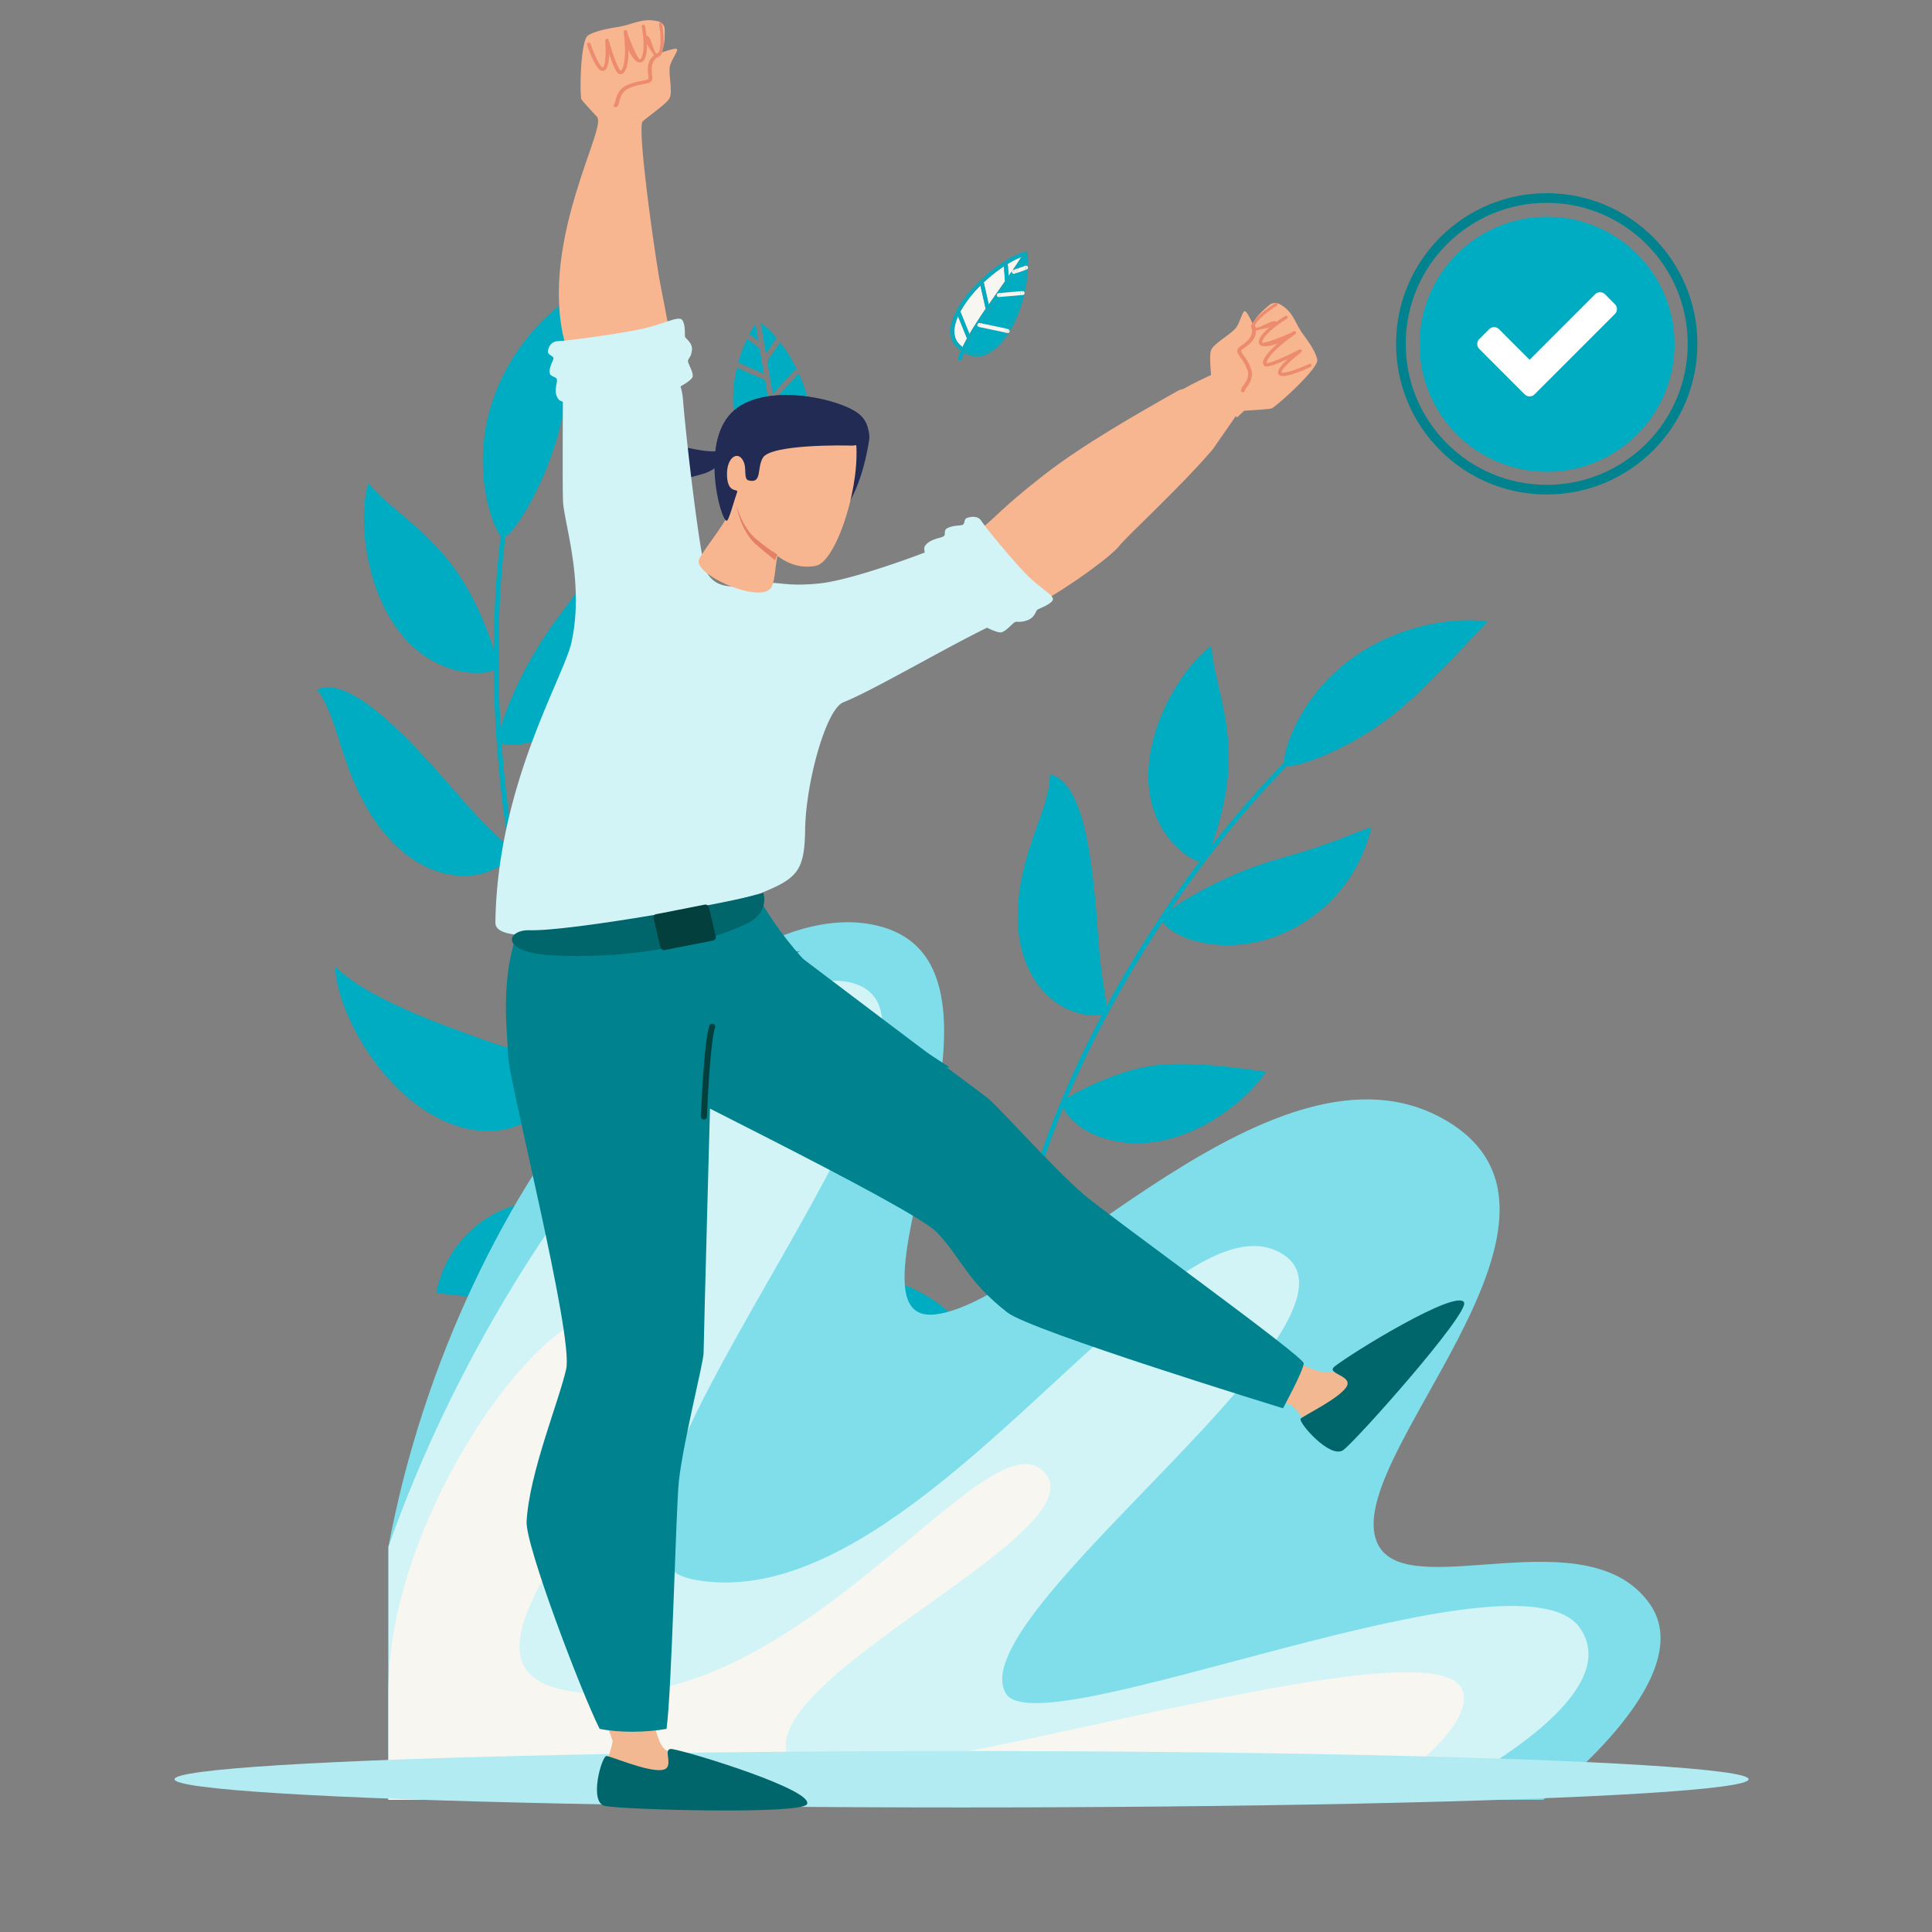 <svg xmlns="http://www.w3.org/2000/svg" viewBox="0 0 1000 1000"><rect x="0" y="0" width="1000" height="1000" fill="#808080" stroke="none"/><defs><style>.cls-1{fill:#00acc1;}.cls-2{fill:#80deea;}.cls-3{fill:#d2f4f7;}.cls-4{fill:#f7f6f1;}.cls-5{fill:#b2ebf2;}.cls-6{fill:none;stroke:#01838f;stroke-miterlimit:10;stroke-width:5px;}.cls-7{fill:#222b54;}.cls-8{fill:#f2b892;}.cls-9{fill:#00666b;}.cls-10{fill:#00838f;}.cls-11{fill:#f7b690;}.cls-12{fill:#ed8b6f;}.cls-13{fill:#939cbb;}.cls-14{fill:#033f3d;}.cls-15{fill:#e38066;}.cls-16{fill:#fff;}</style></defs><g id="Calque_37" data-name="Calque 37"><g id="consultation_enfants_et_adultes" data-name="consultation enfants et adultes"><g id="Calque_4_-_copie-2" data-name="Calque 4 - copie"><path class="cls-1" d="M551.21,779.43a1.2,1.2,0,0,1-.77-.39c-18.66-20.82-28.52-48.68-29.34-82.8-.74-30.72,5.81-65.69,19.45-103.92,12.39-34.75,30.63-71.58,52.74-106.52,21.33-33.73,45.82-65,70.8-90.54a1.21,1.21,0,0,1,1.68,0,1.14,1.14,0,0,1,0,1.62l0,0c-51.39,52.47-98.53,127.65-123,196.18-28.61,80.21-25.27,145.69,9.43,184.41a1.15,1.15,0,0,1-.09,1.62l0,0A1.25,1.25,0,0,1,551.21,779.43Z"/><path class="cls-1" d="M665,396.06c2.94,2.74,31-6.78,54.79-25.09,11.3-8.77,21.63-18.74,50.16-49.28-12.43-1.79-30.43-.08-48.15,7C672.85,348.21,662.43,393.73,665,396.06Z"/><path class="cls-1" d="M622.45,445.89c3.41-1.72,9.33-20.36,11.84-34.75,6.09-34.69-6-56.31-7.23-76.88-9.61,6.87-22.45,23.76-28.84,44C582.73,427.14,618.36,448,622.45,445.89Z"/><path class="cls-1" d="M565.8,525.56c12.07.29,5.22-3.73,2.8-38.24-2.43-34.06-6-82.46-25.18-86.48,0,17.63-13.89,36.51-16.39,66.11C524,504.07,544.88,524.86,565.8,525.56Z"/><path class="cls-1" d="M512.31,634.16c6.53-1.37,14.35-4.83,18.5-9.14,1.92-1.95,2.17-2.74-2.71-7.46-10.73-10.07-15.53-14.79-30.12-37.3-10.84-16.28-29.14-45-31.72-64.36-11.31,15.14-19.08,54.74-7.18,85C469.86,628.46,491.47,638.56,512.31,634.16Z"/><path class="cls-1" d="M509,735.65c2.45.56,18.46,4.09,19.77,2,2.8-4.48-24.31-67.16-72.63-75.92a59.15,59.15,0,0,0-35,4.82,51.57,51.57,0,0,0-13.54,9.05C454.5,720.22,480.12,729.61,509,735.65Z"/><path class="cls-1" d="M601.32,475.64c-.16,1.15,1.11,2.95,3.74,5,10.39,8.07,32.31,12.3,54.59,4.28a79.4,79.4,0,0,0,42.12-35.74,89,89,0,0,0,8.13-21c-1,.27-3.62,1.15-5.95,2.06-10.77,4-8.28,3.66-28.22,10.26,0,0-1.41.45-14.36,4.2C628.91,454,601.78,472.13,601.32,475.64Z"/><path class="cls-1" d="M581,555.35c-13,4.26-30.11,12.52-31,15.47-.34,1.16.47,3.34,2.43,6a25.79,25.79,0,0,0,3.9,4.12c8.76,8,25.4,13.06,43.45,9.8,29.54-5.41,50.54-28,55.51-36-15.15-2.1-32.37-4.4-47.69-4A87.54,87.54,0,0,0,581,555.35Z"/><path class="cls-1" d="M549.82,651.84c-17.55,5.18-27.32,19-26.75,21.51s7.63,5.07,10.26,5.87a142.69,142.69,0,0,0,26.25,5.6c15.42,2.19,28.7.6,73.51,1.29a150.28,150.28,0,0,0-23.32-20.6C590.93,652.71,572,645.5,549.82,651.84Z"/><path class="cls-1" d="M408.16,667.38a1.28,1.28,0,0,1-.88.15c-28.28-5.86-53.81-23-75.91-50.88-19.87-25.12-36.49-58.26-49.37-98.48-11.7-36.54-19.95-78.41-23.86-121.09-3.73-41.21-3.46-82.33.93-118.92a1.23,1.23,0,0,1,1.35-1.06,1.21,1.21,0,0,1,1.07,1.34h0c-9,75.33-.25,166.89,22.84,239,27.05,84.36,70.88,136.81,123.46,147.71a1.21,1.21,0,0,1,.94,1.43,1.17,1.17,0,0,1-.56.8Z"/><path class="cls-1" d="M260.25,278.3c4.1.47,21-24.72,28.91-54.57,3.73-14.26,5.88-28.91,9.95-71.87-11.25,6.15-24.81,18.65-34.88,35.44C236.64,233.62,256.73,277.9,260.25,278.3Z"/><path class="cls-1" d="M256.86,345.91c1.71-3.53-5.17-22.68-12.12-36.2-16.79-32.65-40.21-43.21-54.16-59.55-3.53,11.63-3.39,33.57,4.1,54.36C212.7,354.74,254.85,350.19,256.86,345.91Z"/><path class="cls-1" d="M260.69,447.08c10-7.18,1.93-6.3-21.75-33.58-23.31-26.87-56.64-65-74.81-56.52,11.09,14.67,11.6,38.94,28.14,65.11C213.13,454.88,243.19,459.36,260.69,447.08Z"/><path class="cls-1" d="M285.26,570.38c4.49-5.18,8.68-12.85,9.33-19,.34-2.8.05-3.62-6.86-4.51-15.07-1.79-22-2.79-48-12.54-19.07-6.88-52-19.54-66.22-34.06.29,19.59,18.81,57.3,47.5,75.16C247,591.7,271,586.84,285.26,570.38Z"/><path class="cls-1" d="M346.28,656.87c2.35-1,17.61-7.93,17.35-10.52-.5-5.46-61.95-40.94-106.87-18.54a59.45,59.45,0,0,0-25.5,25.52,52.7,52.7,0,0,0-5.35,15.86C292.14,677.56,318.91,669.62,346.28,656.87Z"/><path class="cls-1" d="M258.31,383.67c.59,1.06,2.8,1.78,6.14,1.86,13.55.32,34.07-9.63,47.21-30a81.66,81.66,0,0,0,11.91-55.66c-1.27-8.4-3.56-15.05-6.53-22.49-.65.85-2.23,3.2-3.57,5.37-6.23,10-4.43,8.14-16.55,25.91,0,0-.88,1.23-9.08,12.32C267.21,348.65,256.49,380.48,258.31,383.67Z"/><path class="cls-1" d="M291.79,462.54c-7.92,11.52-16.7,28.92-15.54,31.92.45,1.17,2.47,2.49,5.74,3.49a26.87,26.87,0,0,0,5.76,1c12.13,1.25,28.91-4.75,41.58-18.55C350,457.74,353,426,352,416.31c-13.66,7.57-29.16,16.25-41.4,26A87.42,87.42,0,0,0,291.79,462.54Z"/><path class="cls-1" d="M326.93,562c-11.06,15.11-10.33,32.65-8.32,34.36s9.41-.47,12.13-1.44a143.49,143.49,0,0,0,24.94-11.45c14-7.65,23.78-17.15,60.75-44.12a154.25,154.25,0,0,0-31.95-2.8C361,537.45,341,543.12,326.93,562Z"/><path class="cls-2" d="M201.06,800.61c36.5-194.84,174.41-345,256.06-320.67s-27.48,206.84,27.09,200.38S661.26,529,748.28,579.84s-59.53,179.28-34.35,220.77c17.41,28.71,108.37-16,140.15,29.8,26.95,38.85-55.33,101.16-55.33,101.16H201.06Z"/><path class="cls-3" d="M201.06,800.61c57.27-163,180.64-304.71,238.47-292.22,83.52,18.05-169,292.22-80.45,309.18,114.58,22,241-199.31,302.1-169.94,63.65,30.57-165.66,187.55-140.49,229,17.42,28.71,265.3-79.76,297.13-33.94,26.9,38.85-79.09,88.84-79.09,88.84H201.06Z"/><path class="cls-4" d="M318.25,681.14c78.08,33-114,176.75-25.53,193.75,114.58,22,215.16-141,246.56-114.06C574.94,791.46,383.8,870.28,409,911.76c17.41,28.71,333.41-77.41,348-36.87,7.65,21.24-48.31,56.68-48.31,56.68H201.06V874.89C201.06,783.2,285.26,667.2,318.25,681.14Z"/><path class="cls-1" d="M382.81,188l12.61,5.51-2.22-13.12L387,175.61a1.37,1.37,0,0,1-.26-.28A76.83,76.83,0,0,0,382,187.87,1.28,1.28,0,0,1,382.81,188Z"/><path class="cls-1" d="M393.74,167.1l2.7,16,4.92-7.35a1.36,1.36,0,0,1,.79-.56,52.18,52.18,0,0,0-8.46-8.28A1.09,1.09,0,0,1,393.74,167.1Z"/><path class="cls-1" d="M400,203.92l11.09-12.12a1.35,1.35,0,0,1,1.52-.33,83.09,83.09,0,0,0-8.86-14.32l-.07.14L397.14,187Z"/><path class="cls-1" d="M388.63,173.43l3.91,3-1.5-8.85v-.09c-1.17,1.87-2.26,3.74-3.26,5.69A1.35,1.35,0,0,1,388.63,173.43Z"/><path class="cls-1" d="M419.05,212.58a62.56,62.56,0,0,0-5.71-19.46,1.36,1.36,0,0,1-.28.53l-12.53,13.7,2.85,16.89,14.32-11.45A1.35,1.35,0,0,1,419.05,212.58Z"/><path class="cls-1" d="M403.91,227.32l1.2,7.17c.93-.2,1.86-.44,2.8-.74,8.39-2.58,11.58-9.77,11.3-18.65Z"/><path class="cls-1" d="M399.5,217.69l-18.82-2.89a1.42,1.42,0,0,1-.73-.37c2,13,9.27,22.12,22.46,20.51Z"/><path class="cls-1" d="M392.16,166h.2l-.23-.17-.15.24Z"/><path class="cls-1" d="M381.1,212.09l17.95,2.75L396,196.69l-14.25-6.22a1.41,1.41,0,0,1-.29-.18,65.28,65.28,0,0,0-1.7,22.45A1.34,1.34,0,0,1,381.1,212.09Z"/><path class="cls-4" d="M495.87,163.72a24.93,24.93,0,0,0-1.44,4.13c-1.09,4.51-.27,8.09,2.45,10.66.44.41.94.78,1.34,1.14q1-2.18,2.3-4.47Z"/><path class="cls-4" d="M510.18,159.82l-2.72-12a60.5,60.5,0,0,0-10.39,13.44l4.73,11.66C504.25,168.7,507.15,164.26,510.18,159.82Z"/><path class="cls-4" d="M523.8,140.34a1,1,0,0,1,.28-.41c1.68-2.45,3.22-4.77,4.52-6.88a46.88,46.88,0,0,0-7,3.54l.47,6.26Z"/><path class="cls-4" d="M517.7,149.06l2.52-3.58-.57-7.65a78.53,78.53,0,0,0-10.47,8.32l2.58,11.38Z"/><path class="cls-1" d="M504.36,184.42a10.08,10.08,0,0,0,6.13-1,12.93,12.93,0,0,1-5,1.06A9,9,0,0,1,504.36,184.42Z"/><path class="cls-1" d="M530.07,134.54c-.82,1.33-1.73,2.72-2.7,4.17l2.69-.93C530.09,136.7,530.1,135.61,530.07,134.54Z"/><path class="cls-1" d="M519.36,150.24c-.32.45-.63.93-.93,1.35l10-.86A72.23,72.23,0,0,0,530,140l-4.51,1.57C523.55,144.31,521.49,147.2,519.36,150.24Z"/><path class="cls-1" d="M517,153.73h-.08c-1.5,2.14-3,4.31-4.51,6.53l.14.62-.68.15c-1.44,2.12-2.85,4.23-4.2,6.32l13.43,2.86A65.82,65.82,0,0,0,528,152.79l-10.9.94Z"/><path class="cls-1" d="M506.48,169.13q-2,3.17-3.73,6.19l.08.18-.25.11c-1,1.79-1.86,3.53-2.69,5.2a10.54,10.54,0,0,0,10.49.44c3.43-1.66,6.67-4.93,9.49-9.22l-13.23-2.8Z"/><path class="cls-1" d="M522.07,142.85l-.47-6.26c-.65.4-1.3.81-2,1.24l.57,7.65Z"/><path class="cls-1" d="M511.76,157.53l-2.58-11.38-1.72,1.66,2.72,12Z"/><path class="cls-1" d="M512.51,160.86l-.14-.6-.54.77Z"/><path class="cls-1" d="M495.88,185.37a1,1,0,0,0,.66,1.29h.31a1,1,0,0,0,.93-.71c.34-1,.77-2.16,1.27-3.31a18,18,0,0,1-1.74-1.15C496.77,182.86,496.28,184.15,495.88,185.37Z"/><path class="cls-1" d="M524.41,139.74l1-.36c1.58-2.3,3.11-4.58,4.56-6.78v0c-.45.15-.93.32-1.4.5-1.29,2.11-2.79,4.43-4.51,6.88A1.09,1.09,0,0,1,524.41,139.74Z"/><path class="cls-1" d="M500.52,175.18q-1.27,2.3-2.3,4.47l.78.57c.52-1.21,1.19-2.54,1.95-4Z"/><path class="cls-1" d="M516,153a1.21,1.21,0,0,1,0-.18,1,1,0,0,1,.93-1.1h0c1.32-1.86,2.63-3.73,4-5.66h-.56l0-.63-2.51,3.62c-2,2.8-4,5.6-5.94,8.47l.27,1.21C513.32,156.86,514.7,155,516,153Z"/><path class="cls-1" d="M524,141.42a1,1,0,0,1-.26-.38,1.05,1.05,0,0,1,0-.7c-.56.82-1.13,1.66-1.73,2.51l.1,1.28C522.79,143.22,523.42,142.33,524,141.42Z"/><path class="cls-1" d="M505.93,167.91a1,1,0,0,1,.27-.42c1.33-2.07,2.8-4.22,4.26-6.44l-.28-1.23c-3,4.44-5.93,8.88-8.39,13.05l.43,1C503.32,172.07,504.56,170.05,505.93,167.91Z"/><path class="cls-1" d="M502.57,175.61l-1.64.66h0c-.76,1.44-1.43,2.8-1.95,4a10.48,10.48,0,0,0,.94.59C500.71,179.14,501.64,177.4,502.57,175.61Z"/><path class="cls-1" d="M505.88,168l.05-.1q-2.06,3.21-3.73,6.05l.55,1.36q1.69-3,3.73-6.19A1,1,0,0,1,505.88,168Z"/><path class="cls-1" d="M510.46,161.05c-1.5,2.22-2.93,4.37-4.26,6.44a1,1,0,0,1,.93-.27l.54.11c1.35-2.08,2.79-4.2,4.2-6.32l-1.31.3Z"/><path class="cls-1" d="M525.45,141.54l-.37.13a1.27,1.27,0,0,1-.34.05,1,1,0,0,1-.71-.3c-.61.94-1.24,1.8-1.86,2.71l.13,1.86-1.47.12c-1.32,1.86-2.63,3.78-4,5.66l1.52-.13c.33-.45.64-.94.93-1.35C521.49,147.2,523.55,144.31,525.45,141.54Z"/><path class="cls-1" d="M527.37,138.71c.94-1.45,1.87-2.84,2.7-4.17a15.74,15.74,0,0,0-.08-1.94c-1.45,2.2-3,4.48-4.56,6.78Z"/><path class="cls-1" d="M516,153c-1.34,1.94-2.67,3.85-4,5.73l.34,1.5c1.49-2.19,3-4.35,4.51-6.53A1,1,0,0,1,516,153Z"/><path class="cls-1" d="M520.83,146.06l1.33-1.93-.1-1.28-1.87,2.63,0,.63Z"/><path class="cls-1" d="M522.16,144.13l-1.34,1.93,1.47-.11Z"/><path class="cls-1" d="M512,158.74l-.27-1.21-1.58,2.29.28,1.23Z"/><path class="cls-1" d="M510.46,161.05l.06.26,1.31-.3.54-.77-.34-1.5Z"/><path class="cls-1" d="M501.8,172.91l-4.73-11.66c-.44.84-.84,1.66-1.2,2.47l4.66,11.46C500.93,174.43,501.36,173.68,501.8,172.91Z"/><path class="cls-1" d="M502.78,175.32l-.17.29.24-.11Z"/><path class="cls-1" d="M501.8,172.91c-.44.77-.87,1.52-1.28,2.27l.43,1.06c.4-.74.82-1.49,1.28-2.28Z"/><path class="cls-1" d="M502.23,174c-.46.79-.88,1.54-1.28,2.28h0l1.64-.66.17-.29Z"/><path class="cls-1" d="M499.09,182.69a13.28,13.28,0,0,0,5.27,1.73,10.78,10.78,0,0,1-5-2.43C499.27,182.22,499.18,182.45,499.09,182.69Z"/><path class="cls-1" d="M531.93,131.1l-.1-1.23-1.19.33c-13.67,3.88-34.6,22.59-38.19,37.17-1.26,5.2-.21,9.56,3,12.62a21.21,21.21,0,0,0,1.86,1.55c.13-.31.28-.63.43-.93a18.84,18.84,0,0,1-1.6-1.36c-4.37-4.11-4-10.26-.83-16.78l-.33-.83.93-.4a61.9,61.9,0,0,1,11.29-14.56l-.14-.61,1-.22a78.7,78.7,0,0,1,11.5-9.17v-.54l1-.09a45.45,45.45,0,0,1,8.9-4.39c.15-.24.31-.5.44-.74a1,1,0,0,1,1.77,1l-.62,1c.08,1.49.1,3,.06,4.53a1,1,0,0,1,1,1,1,1,0,0,1-.68.94l-.39.13a74.08,74.08,0,0,1-1.5,11.09,1,1,0,0,1,.8.93,1,1,0,0,1-.94,1.1h-.33c-.16.67-.33,1.32-.5,2a71.79,71.79,0,0,1-6.3,15.85,1,1,0,0,1,.33.93,1,1,0,0,1-1,.81h-.33c-3.19,5.28-6.9,9.32-10.74,11.11.27-.11.54-.21.8-.33C523.86,177,533.69,152.25,531.93,131.1Z"/><path class="cls-1" d="M496.88,178.51c-2.72-2.57-3.54-6.15-2.45-10.66a24.93,24.93,0,0,1,1.44-4.13l-.52-1.28c-3.14,6.53-3.54,12.69.83,16.79a18.72,18.72,0,0,0,1.6,1.35c.14-.32.28-.64.44-.93C497.77,179.29,497.32,178.91,496.88,178.51Z"/><path class="cls-1" d="M521.6,136.59a46.88,46.88,0,0,1,7-3.54l.83-1.39a45.36,45.36,0,0,0-8.89,4.39l1-.07Z"/><path class="cls-1" d="M497.07,161.25a60.5,60.5,0,0,1,10.39-13.44l-.22-1.13A62.06,62.06,0,0,0,496,161.19l.93-.38Z"/><path class="cls-1" d="M509.18,146.15a78.24,78.24,0,0,1,10.47-8.28l-.09-1.16a79.43,79.43,0,0,0-11.49,9.17l1-.27Z"/><path class="cls-1" d="M531.09,137.5h0c0-1.52,0-3-.06-4.53h0C531.1,134.46,531.12,136,531.09,137.5Z"/><path class="cls-1" d="M529.49,150.7h0a71.57,71.57,0,0,0,1.5-11.09h0A74.08,74.08,0,0,1,529.49,150.7Z"/><path class="cls-1" d="M528.53,154.66c.18-.65.34-1.31.5-2h0C528.87,153.39,528.69,154,528.53,154.66Z"/><path class="cls-1" d="M521.23,172.31H521c-5.91,9.15-13.71,14-21.46,9.48,0,.08-.07.16-.1.24a10.7,10.7,0,0,0,5,2.44c.38,0,.77.05,1.15.05a12.74,12.74,0,0,0,5-1.05C514.33,181.59,518.05,177.59,521.23,172.31Z"/><path class="cls-1" d="M522.23,170.59a71.19,71.19,0,0,0,6.3-15.86,66,66,0,0,1-6.45,15.78Z"/><path class="cls-1" d="M528.44,150.73l.76-.06a.71.71,0,0,1,.29,0A74.1,74.1,0,0,0,531,139.58l-1,.36A72.62,72.62,0,0,1,528.44,150.73Z"/><path class="cls-1" d="M530.06,137.78l.67-.23a.9.9,0,0,1,.36-.05c0-1.52,0-3-.06-4.53-.31.51-.63,1-.93,1.57C530.1,135.61,530.09,136.7,530.06,137.78Z"/><path class="cls-1" d="M528,152.79a65.83,65.83,0,0,1-6.89,17.37l.71.15a1.2,1.2,0,0,1,.31.13,66.14,66.14,0,0,0,6.45-15.78c.18-.65.34-1.31.5-2Z"/><path class="cls-1" d="M510.41,181.25a10.54,10.54,0,0,1-10.49-.44c-.14.32-.29.63-.43.93,7.77,4.52,15.58-.33,21.45-9.48l-1.07-.23C517.08,176.32,513.84,179.59,510.41,181.25Z"/><path class="cls-1" d="M519.52,136.14v.54l.93-.63Z"/><path class="cls-1" d="M521.6,136.59V136l-1,.07-.93.63.09,1.15A20.71,20.71,0,0,1,521.6,136.59Z"/><path class="cls-1" d="M507.07,146.07l.14.61.86-.83Z"/><path class="cls-1" d="M509.18,146.15l-.08-.54-1,.24-.85.83.25,1.13Z"/><path class="cls-1" d="M498.58,181.27v-.08c-.28-.18-.56-.38-.83-.59-.15.31-.3.63-.43.93a18,18,0,0,0,1.74,1.15,6.14,6.14,0,0,1,.3-.7C499.11,181.76,498.84,181.52,498.58,181.27Z"/><path class="cls-1" d="M531,133l.61-1a1,1,0,0,0-.5-1.36,1,1,0,0,0-1.27.34c-.13.24-.29.5-.44.74.51-.18,1-.34,1.49-.48C531,131.77,531,132.37,531,133Z"/><path class="cls-1" d="M531,133h0c0-.6-.07-1.2-.11-1.79C531,131.77,531,132.37,531,133Z"/><path class="cls-1" d="M499,180.22l-.78-.57c-.16.31-.3.63-.44.93.27.21.55.41.83.6C498.73,180.88,498.84,180.56,499,180.22Z"/><path class="cls-1" d="M530,132.55v0l.94-1.42c-.49.14-1,.3-1.49.48-.27.46-.54.93-.84,1.39C529.07,132.87,529.54,132.7,530,132.55Z"/><path class="cls-1" d="M498.58,181.27c.26.25.53.49.8.72,0-.09.07-.16.11-.25-.29-.16-.59-.35-.88-.55Z"/><path class="cls-1" d="M499,180.22l-.39.94c.29.19.59.38.88.55.14-.31.29-.62.43-.94A6,6,0,0,1,499,180.22Z"/><path class="cls-1" d="M531,133c0-.6-.07-1.2-.11-1.79L530,132.6c0,.65.07,1.29.08,1.94C530.4,134,530.72,133.48,531,133Z"/><path class="cls-1" d="M495,161.61l.33.83c.19-.41.4-.81.61-1.22Z"/><path class="cls-1" d="M497.07,161.25l-.17-.42-.93.39c-.21.41-.42.81-.61,1.22l.52,1.28C496.24,162.91,496.64,162.09,497.07,161.25Z"/><path class="cls-4" d="M523.8,140.34l.28-.41A1,1,0,0,0,523.8,140.34Z"/><path class="cls-4" d="M530,140c0-.74.07-1.46.09-2.19l-2.69.93c-.61.93-1.26,1.87-1.92,2.8Z"/><path class="cls-4" d="M523.77,141a1,1,0,0,0,.26.38c.48-.67.94-1.35,1.4-2l-1,.36a1.09,1.09,0,0,0-.33.19l-.28.41A1.05,1.05,0,0,0,523.77,141Z"/><path class="cls-4" d="M524.74,141.72a1.27,1.27,0,0,0,.34-.05l.37-.13c.66-.94,1.31-1.87,1.92-2.8l-1.94.67c-.46.68-.92,1.36-1.4,2A1,1,0,0,0,524.74,141.72Z"/><path class="cls-4" d="M531.39,139.48a1,1,0,0,0,.63-1.3,1,1,0,0,0-.93-.68,16.55,16.55,0,0,1-.09,2.11Z"/><path class="cls-4" d="M531,139.61h0c0-.7.08-1.41.09-2.11h0C531.07,138.2,531,138.91,531,139.61Z"/><path class="cls-4" d="M530.06,137.78c0,.73-.06,1.45-.09,2.19l1-.36c0-.7.07-1.41.09-2.11a.9.9,0,0,0-.36.05Z"/><path class="cls-4" d="M518.43,151.59l-1.55,2.14h.17l10.9-.94c.18-.7.34-1.39.49-2.09Z"/><path class="cls-4" d="M516.87,151.73a1,1,0,0,0-.93,1.1,1.21,1.21,0,0,0,0,.18l.94-1.29Z"/><path class="cls-4" d="M516,153a1,1,0,0,0,.94.74l1.5-2.16-1.52.13Z"/><path class="cls-4" d="M529.37,152.69a1,1,0,0,0,.93-1.1,1,1,0,0,0-.8-.93c-.15.68-.3,1.35-.47,2Z"/><path class="cls-4" d="M529,152.73h0c.17-.67.32-1.34.47-2h0C529.34,151.38,529.19,152.05,529,152.73Z"/><path class="cls-4" d="M528.44,150.73c-.15.7-.31,1.39-.49,2.09l1.08-.09c.16-.68.31-1.35.46-2a.71.71,0,0,0-.29,0Z"/><path class="cls-4" d="M506.48,169.13a1.11,1.11,0,0,0,.19.09L519.9,172c.39-.6.79-1.21,1.16-1.87l-13.43-2.85C507.24,167.94,506.85,168.54,506.48,169.13Z"/><path class="cls-4" d="M505.93,167.91l.27-.42A1,1,0,0,0,505.93,167.91Z"/><path class="cls-4" d="M506.2,167.49l-.27.42-.05.1a1,1,0,0,0,.6,1.12c.37-.59.76-1.19,1.15-1.8l-.53-.11A1,1,0,0,0,506.2,167.49Z"/><path class="cls-4" d="M521.35,172.38h.21a1,1,0,0,0,1-.8,1,1,0,0,0-.33-.93c-.32.58-.66,1.16-1,1.71Z"/><path class="cls-4" d="M522.08,170.51c-.36.62-.73,1.22-1.1,1.8h.26c.33-.55.67-1.13,1-1.72Z"/><path class="cls-4" d="M521.77,170.34l-.71-.15c-.37.63-.77,1.24-1.16,1.86l1.08.24c.37-.58.74-1.18,1.1-1.79A1,1,0,0,0,521.77,170.34Z"/><ellipse class="cls-5" cx="497.71" cy="920.93" rx="407.38" ry="14.61"/></g></g><circle class="cls-1" cx="800.76" cy="178.21" r="66"/><circle class="cls-6" cx="800.58" cy="177.97" r="75.48"/><g id="Calque_38" data-name="Calque 38"><path class="cls-7" d="M328.45,231.32c19.82-6,38.36,7.46,48.74,0-6.52,17-15.19,12.42-27.85,18.67-7.42,3.66-12.84,10.66-16.74,16.15-2.76-4-14.17-11.15-31-15.21C305.84,245.87,320.26,233.8,328.45,231.32Z"/><path class="cls-8" d="M317,900.71c.55,1.48-2.84,10-4.09,16.85,10.45,5,19.57,12.82,32.25,8.94a57,57,0,0,0,14.22-7.06l1-5.54c-8.53-4.11-15.14-7.38-16.44-8.65-4.28-4.19-6.28-16.15-7.06-29.45-.23-4.06-29.52-.29-27.92,3.28S315.08,895.5,317,900.71Z"/><path class="cls-9" d="M348.16,905.35c11.32,2.11,73.4,21.4,69.52,28.52-3,5.45-96.37,2.8-104.69.85s-1.51-26,.95-25.83,20.36,8,28.36,7.29S341.79,904.17,348.16,905.35Z"/><path class="cls-8" d="M667.91,727.08c1.63.49,7.06,8.12,12.27,13.14,10.69-4.55,23.05-6.44,27.32-18a46.33,46.33,0,0,0,2.41-14.58l-4.27-4c-8.75,3.7-15.6,6.53-17.5,6.7-6.26.58-17.92-5.2-30-12.68-3.7-2.28-18.1,21.24-14,22.25S662.17,725.35,667.91,727.08Z"/><path class="cls-9" d="M690.78,707.3c8.68-6.94,63.09-40.32,67-33.21,3,5.45-55.79,71.62-62.53,76.47s-23.67-14.63-22-16.3,19.26-10,23.51-16.17S685.9,711.2,690.78,707.3Z"/><path class="cls-10" d="M275.09,517.5c15.6,14.91,33.13,24.13,39.67,28.8,10.69,7.62,157.72,78.21,170.41,91.78s15.23,24.82,36.28,41.29c12.11,9.48,142.64,49.56,142.64,49.56s10.66-19.64,10.72-23.28S573,628.77,560.66,618c-16.82-14.65-45.15-46.63-49.57-49.75s-99.15-74.74-99.15-74.74.63-.42,2.18-1.22Z"/><path class="cls-10" d="M272.57,787.5c-.68,12.33,28.19,88.21,37.8,107.36,10.4,2.08,24,1.89,34.63,0,2.78-20.19,4.85-114.75,6.41-128.48,2.39-21.08,12.77-61.07,12.77-66.16s4.05-153.74,4.05-153.74l123.33,6c-18.67-12.05-40.37-26.33-55.43-37.55-30.48-22.71-47.65-56.25-51.19-66.27-7.19-20.36-105.39,11.63-105.39,11.63-24,32-16.6,72.85-16.66,85.21s34.16,145.71,30.16,163.16S274,762.26,272.57,787.5Z"/><path class="cls-3" d="M506.59,273.71c-.62.45-1.26.88-1.94,1.29-7.19,4.41-59.46,24.77-80.22,26.95s-21.18-2.18-36.35.72-19.56-1.95-22.49-6.61-10.42-68.19-12.07-89.22c-1-13-9-17.59-8.25-28.53l-53.87,16c0,1.58-.33,57.58,0,64.07-.14,10.47,11.41,42.16,4.4,74.08-4,18.18-38.48,74.09-39.38,145.1-.26,20.28,130.79-12.58,137.51-15.31,18.55-7.56,22.51-11.31,22.8-32.68.34-24.54,10.83-62.57,19.79-66.07,16.77-6.55,64.94-35.4,84.9-43.4a120.66,120.66,0,0,0,12.81-6.19Z"/><path class="cls-11" d="M535.88,313.43c18.53-10.14,39.71-25.91,43.56-31,3.41-4.51,31.42-30.13,48.27-49.84.38-.45,15.61-22.54,15.61-22.54l-14.93-16.68c-4.51,2.1-10.17,4.7-15.63,7.81-.38.22-2.2.6-2.59.82-22.45,12.66-49.64,28.23-69.21,43.39-22.41,17.36-26.76,23.54-32.72,27.82Z"/><path class="cls-11" d="M329.32,65.7c6.56-6.08,16.13-12,17.44-15.3s-.72-12.22-.09-15.79,4.72-8.52,3.63-9.26S340.2,28,340.2,28c3.36-.31,4.1-6.47,3.82-13.25a4.08,4.08,0,0,0-1.39-2.7,6,6,0,0,0-2.82-1.18c-7.19-1.51-12.08,1.58-18.53,2.82-5.47,1-12,1.81-16.8,4.56C300.24,20.7,300,49.85,301,51.44s8.94,10,8.94,10l-.15,4.81Z"/><path class="cls-12" d="M311.59,36.7a2.35,2.35,0,0,1-.51-.17c-3.1-1.39-6.52-11.3-7.18-13.27a.93.93,0,0,1,.6-1.16.91.91,0,0,1,1.17.56c1.53,4.6,4.48,11.43,6.24,12.22a.31.31,0,0,0,.14,0c1.21-.46,1.76-6.91,1.18-13.8a.94.94,0,0,1,.77-1,.9.9,0,0,1,1.06.62c2,7.07,4.89,15.06,6.19,15.89a1.07,1.07,0,0,0,.37-.28c1.2-1.34,2.81-7,1.19-19.77a1,1,0,0,1,.81-1,.91.91,0,0,1,1,.76c1.33,10.48.69,18.61-1.66,21.22a2.47,2.47,0,0,1-1.85.93c-1,0-2.36-.66-5.25-8.85-.19-.55-.38-1.1-.56-1.65-.1,4-.71,7.9-2.66,8.65A2,2,0,0,1,311.59,36.7Zm9.72,0Z"/><path class="cls-12" d="M342.7,12.29a.82.82,0,0,0-.92-.61.71.71,0,0,0-.68.79c1.69,10,.43,14.34-.59,15.36a.77.77,0,0,1-.31.21c-2.71-1.57-2.75-9.55-5.72-9.58-.73,2.76.81,5.39,2.43,7.61.74,1,1.57,3.37,3.24,3.38a2.18,2.18,0,0,0,1.59-.68C343.72,26.78,344.09,20.47,342.7,12.29Z"/><path class="cls-12" d="M333.91,13.5a.89.89,0,0,0-1-.67.78.78,0,0,0-.76.86c1.92,11,.53,15.77-.6,16.88a.86.86,0,0,1-.35.23c-1.28-.74-4.32-7.64-6.45-13.73-.65-1.88-1.26.39-1.33.66-.15.59.45,2,.52,2.68.18,1.78.09,2.89.92,4.63.92,1.93,3.42,7.28,6.29,7.32a2.45,2.45,0,0,0,1.77-.75C335.1,29.43,335.49,22.49,333.91,13.5Z"/><path class="cls-12" d="M318.43,55.47a1,1,0,0,1-.53-.28.85.85,0,0,1,.06-1.28,6.87,6.87,0,0,0,.53-1.62c.6-2.29,1.5-5.76,5.33-7.86A27,27,0,0,1,332,41.91c1.45-.28,3.42-.65,3.61-1.08a7.23,7.23,0,0,0-.09-2c-.36-3.2-1-8.57,5.25-11.65a1,1,0,0,1,1.35.36.87.87,0,0,1-.4,1.24c-5.05,2.5-4.56,6.75-4.21,9.86a5.91,5.91,0,0,1,0,2.83c-.57,1.36-2.46,1.72-5.06,2.21a25.32,25.32,0,0,0-7.52,2.3c-3.11,1.7-3.86,4.6-4.41,6.72a4.82,4.82,0,0,1-1.12,2.53A1.08,1.08,0,0,1,318.43,55.47Z"/><path class="cls-13" d="M321.44,57.83c-4.23.65-.55,6.17,1.32,5.32S323.7,57.49,321.44,57.83Z"/><path class="cls-14" d="M364.36,579.45h-.06a1.47,1.47,0,0,1-1.5-1.46c.06-1.56,1.47-38.33,4.35-47.05a1.6,1.6,0,0,1,1.94-.95,1.41,1.41,0,0,1,1.05,1.77c-2.77,8.37-4.21,46-4.23,46.32A1.5,1.5,0,0,1,364.36,579.45Z"/><path class="cls-11" d="M627.11,202.84c.24-8.52-1.73-18.9-.05-22.05s10.16-8,12.53-10.92,3.45-9,4.79-8.8,4.91,8.48,4.91,8.48c-2.11-2.42,2.25-7.18,7.8-11.71a4.78,4.78,0,0,1,3.09-1,6.05,6.05,0,0,1,2.9,1c6.19,3.66,7.15,9,10.65,14.1,3,4.31,6.89,9.1,8.08,14.16,1,4.46-21.8,24.89-23.74,25.34S644,212.6,644,212.6l-3.7,3.44Z"/><path class="cls-12" d="M661.64,193.52c-.77-1.8,1.92-4.93,5-7.75l-1.69.78c-8.47,3.8-9.93,3.4-10.64,2.71a2.05,2.05,0,0,1-.55-1.85c.43-3.36,6.41-9.43,15.6-15.84a1,1,0,0,1,1.32.15.88.88,0,0,1-.25,1.25c-11.2,7.81-14.56,12.81-14.78,14.52a.83.83,0,0,0,0,.44c1.56.27,9.89-3.38,16.85-7a1,1,0,0,1,1.23.26.89.89,0,0,1-.25,1.19c-5.85,4.41-10.55,9.26-10.08,10.37a.3.3,0,0,0,.13.07c1.85.6,9.29-2.22,14-4.42a.94.94,0,0,1,1.25.38.92.92,0,0,1-.5,1.2c-2,.94-12.21,5.58-15.47,4.52a1.78,1.78,0,0,1-.48-.22A1.67,1.67,0,0,1,661.64,193.52Zm-6-5.61Z"/><path class="cls-12" d="M660,157a.87.87,0,0,1,1.12.17.66.66,0,0,1-.15,1c-9,5.81-11.62,9.68-11.72,11.06a.74.74,0,0,0,.06.35c3.12.68,9.44-4.84,11.53-2.92-1.67,2.41-4.82,3.22-7.7,3.7-1.31.22-3.75,1.31-4.92.23a1.76,1.76,0,0,1-.56-1.51C647.83,166.36,652.56,161.74,660,157Z"/><path class="cls-12" d="M665.13,163.56a1,1,0,0,1,1.25.2.73.73,0,0,1-.16,1.1c-10,6.35-12.81,10.61-12.91,12.12a.67.67,0,0,0,.06.39c1.47.33,9-2.48,15.32-5.32,1.95-.88.57,1.1.41,1.33-.37.51-1.89,1.09-2.48,1.52a13.88,13.88,0,0,1-4.29,2.62c-2.16.74-8.13,2.82-10.16,1a2,2,0,0,1-.63-1.68C651.73,173.85,656.94,168.77,665.13,163.56Z"/><path class="cls-12" d="M642.76,202.86a1.09,1.09,0,0,0,.58.16,1,1,0,0,0,1-.93,6.53,6.53,0,0,1,.9-1.47c1.4-2,3.51-5,2.5-9a22.07,22.07,0,0,0-3.66-7.08c-.79-1.14-1.87-2.69-1.66-3.11a8.65,8.65,0,0,1,1.63-1.33c2.79-2,7.45-5.31,5.56-11.53a1,1,0,0,0-1.24-.64.9.9,0,0,0-.69,1.12c1.54,5-2.16,7.69-4.86,9.62a6.93,6.93,0,0,0-2.21,2c-.67,1.32.36,2.8,1.78,4.85a20.86,20.86,0,0,1,3.41,6.52c.82,3.22-.95,5.73-2.24,7.56a4.75,4.75,0,0,0-1.22,2.5A.88.88,0,0,0,642.76,202.86Z"/><path class="cls-7" d="M376.07,269.57c-2.79-2-13.48-39.51,2.52-55.82s55.35-7.67,65.69.33c3.27,2.53,6.41,8.66,5.56,13.92C436.87,308.3,378.86,271.56,376.07,269.57Z"/><path class="cls-11" d="M443.3,231.84c.92,24.45-11.32,59.13-20.94,61-7.73,1.52-14.25-.91-19.92-5-1.44,5.86-1.2,14.83-4,17.19-7.74,6.59-39.68-8.07-36.64-15.41,2.16-5.24,17-22.4,16-26.78S362.16,215.51,393.13,207,442.93,221.9,443.3,231.84Z"/><path class="cls-7" d="M385.21,239.8c-2.51-7.34-9.25-3.57-8.92,6.28s6,6.54,5.25,8.63c-1.61,4.45-4.38,15.17-5.47,14.86-3.38-1-13.48-39.51,2.52-55.82s55.35-7.67,65.69.33c8.71,6.75,5.09,17-4.17,16.56-2.82-.14-41.08-.76-45.26,6.29-3.21,5.42-.21,13.65-7.5,11.7C385,248,386.28,242.92,385.21,239.8Z"/><g id="arm"><path class="cls-11" d="M344.89,198.36c8.32-1.66-1-38.37-3.92-55.8-3.37-20.33-10.8-74.25-8.5-79.52s-25.39-10.38-23-1.35-33.69,72.42-14.64,123.5C298.8,195.77,325.06,202.3,344.89,198.36Z"/></g><path class="cls-3" d="M508,269.73c-1.6-2.71-4.88-2.47-7.2-1.75s-1.08,3.22-2.65,3.72-4.14.11-7.28,1.41-.85,3.4-2.52,4.5-7,1.17-9.6,5c-2.27,3.34,6.59,20.51,20.91,34.24,7.41,7.11,16.54,11,18.75,10.43s5-3.91,6.47-5,2.47.3,6.68-1.15,4.49-4.94,5.38-5.55,6.13-2.33,7.83-4.73-5.8-5.76-13.22-13.25C523.74,289.69,509.59,272.38,508,269.73Z"/><path class="cls-3" d="M289.11,176.56c-3.82.05-5.16,2.86-5.5,5.11s3.08,2.4,2.86,3.93-1.91,3.46-2,6.65,3.38,2.3,3.79,4.19-2.15,6.33.83,10.24c2.61,3.43,26.16,4.2,48.54-1.14,11.59-2.77,20.4-8.46,20.88-10.54s-1.92-5.93-2.37-7.65,1.56-1.89,2-6-3.31-6-3.56-7,.4-6.14-1.43-8.67-9.29,2.07-21.32,4.66C319.14,173,292.84,176.52,289.11,176.56Z"/><path class="cls-9" d="M395.09,462.12c-13,4.47-99.61,20-121.09,19.37-11.88-.35-16,11.64,12.87,13.07,36.55,1.81,74.83-4.82,99.33-16.29C398.74,472.41,395.09,462.12,395.09,462.12Z"/><path class="cls-14" d="M344.08,491.73l25-4.91a1.72,1.72,0,0,0,1.44-2l-3.61-15.25a1.88,1.88,0,0,0-2.23-1.31l-25,4.91a1.71,1.71,0,0,0-1.44,2l3.61,15.25A1.88,1.88,0,0,0,344.08,491.73Z"/><path class="cls-15" d="M402.38,287s-4.15-2.18-11.2-8.17-9.95-16.89-9.95-16.89S383.3,275,391.6,282.09s9.59,7.81,9.59,7.81Z"/></g><path class="cls-16" d="M789.17,204.11l-23.49-23.5a3.6,3.6,0,0,1,0-5.11l5.11-5.11a3.62,3.62,0,0,1,5.11,0l15.83,15.83,33.9-33.91a3.62,3.62,0,0,1,5.11,0l5.11,5.12a3.6,3.6,0,0,1,0,5.11l-41.57,41.57a3.62,3.62,0,0,1-5.11,0Z"/></g></svg>